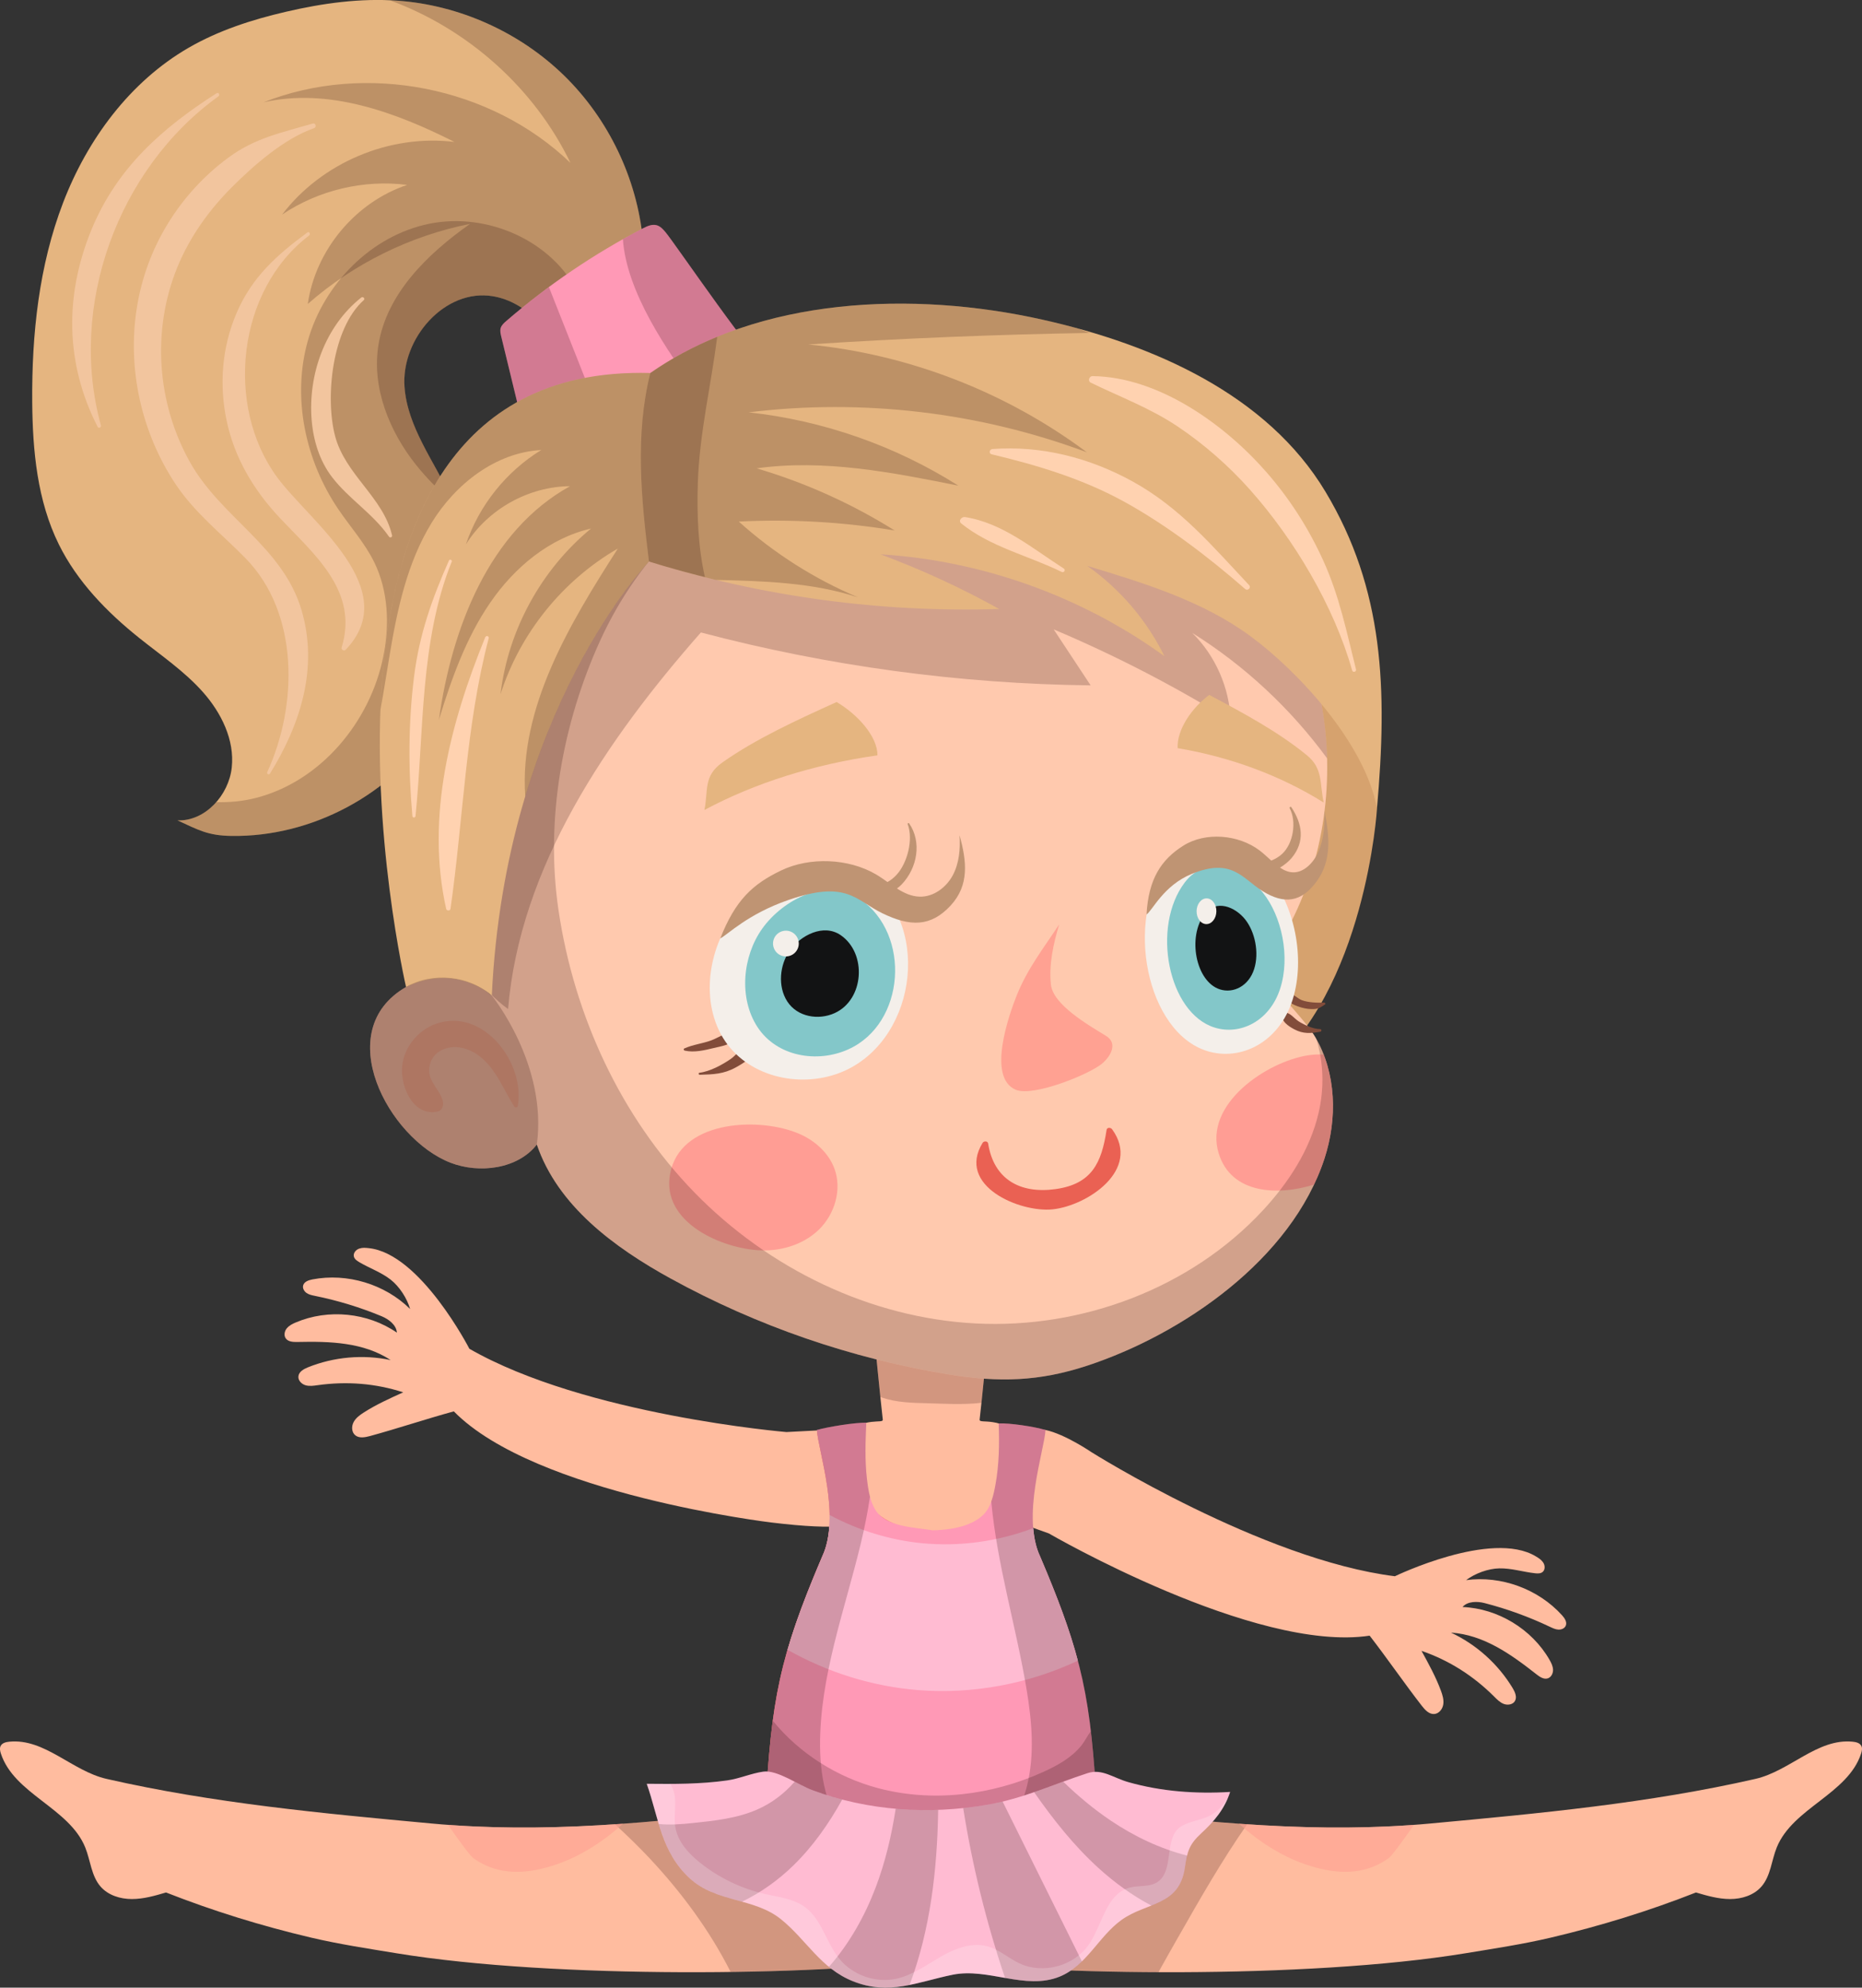 <svg width="178" height="190" viewBox="0 0 178 190" fill="none" xmlns="http://www.w3.org/2000/svg">
<rect x="0" y="0" width="178" height="190" fill="#333333" stroke="none"/>
<g clip-path="url(#clip0_118_9711)">
<path d="M16.968 78.421C19.623 78.512 21.871 76.008 22.155 73.367C22.439 70.725 21.151 68.128 19.385 66.141C17.62 64.157 15.395 62.652 13.319 60.991C10.221 58.514 7.383 55.598 5.626 52.041C3.56 47.861 3.117 43.074 3.08 38.414C3.031 31.947 3.722 25.391 6.04 19.354C8.361 13.318 12.425 7.808 18.024 4.569C20.901 2.905 24.101 1.875 27.337 1.124C30.832 0.31 34.428 -0.193 38.009 0.065C43.929 0.493 49.672 3.075 53.921 7.218C58.169 11.364 60.889 17.041 61.461 22.95C61.909 27.597 57.968 31.715 54.372 34.698C52.739 31.79 50.405 28.864 47.117 28.314C42.534 27.55 38.33 32.359 38.672 36.992C38.956 40.849 41.517 44.096 43.137 47.608C46.344 54.56 45.724 63.14 41.548 69.557C37.373 75.975 29.784 80.019 22.127 79.907C19.876 79.873 19.007 79.354 16.963 78.418L16.968 78.421Z" fill="#E5B580"/>
<g style="mix-blend-mode:overlay" opacity="0.2">
<path d="M24.374 76.298C30.623 74.739 35.393 69.03 36.653 62.712C37.25 59.716 37.122 56.498 35.782 53.755C34.887 51.924 33.505 50.388 32.36 48.704C29.184 44.033 27.893 37.989 29.434 32.554C30.975 27.12 35.513 22.507 41.05 21.386C46.587 20.267 52.825 23.013 55.303 28.09L54.828 28.147C55.175 28.265 55.509 28.426 55.812 28.627C56.769 29.261 57.465 30.194 58.07 31.18C56.93 32.474 55.637 33.657 54.38 34.698C52.747 31.79 50.413 28.864 47.124 28.314C42.542 27.55 38.338 32.359 38.679 36.993C38.964 40.849 41.525 44.096 43.144 47.608C46.352 54.56 45.731 63.14 41.556 69.557C37.381 75.975 29.791 80.019 22.134 79.907C19.883 79.873 19.015 79.354 16.97 78.418C18.407 78.468 19.719 77.756 20.671 76.674C21.918 76.715 23.167 76.595 24.374 76.295V76.298Z" fill="#1C0000"/>
</g>
<g style="mix-blend-mode:overlay" opacity="0.2">
<path d="M43.142 47.614C43.215 47.773 43.278 47.939 43.348 48.101C42.06 46.98 40.847 45.783 39.78 44.448C37.209 41.225 35.529 37.058 36.176 32.984C36.956 28.069 40.87 24.267 44.939 21.399C39.217 22.535 33.805 25.206 29.424 29.055C30.159 23.904 33.988 19.318 38.927 17.675C34.775 17.145 30.444 18.173 26.972 20.509C30.749 15.544 37.256 12.804 43.444 13.568C37.78 10.71 31.375 8.371 25.191 9.781C34.989 5.912 46.944 8.272 54.536 15.573C51.089 8.428 44.728 2.767 37.287 0.034C37.529 0.044 37.772 0.05 38.015 0.068C43.935 0.495 49.678 3.077 53.926 7.221C58.175 11.367 60.895 17.044 61.466 22.953C61.914 27.6 57.974 31.717 54.38 34.7C52.747 31.793 50.413 28.867 47.124 28.317C42.542 27.553 38.338 32.361 38.68 36.995C38.964 40.852 41.525 44.098 43.145 47.611L43.142 47.614Z" fill="#1C0000"/>
</g>
<path d="M63.622 22.197C63.39 21.923 63.135 21.636 62.788 21.534C62.334 21.401 61.859 21.623 61.44 21.839C56.771 24.272 52.385 27.248 48.397 30.685C48.178 30.875 47.948 31.081 47.865 31.357C47.789 31.616 47.852 31.895 47.914 32.155C48.882 36.148 49.852 40.14 50.82 44.132C58.406 41.243 65.925 38.174 73.363 34.922C72.651 35.232 64.527 23.263 63.617 22.192L63.622 22.197Z" fill="#FF99B6"/>
<g style="mix-blend-mode:overlay" opacity="0.2">
<path d="M59.546 22.869C60.172 22.517 60.803 22.173 61.439 21.842C61.859 21.623 62.334 21.404 62.788 21.537C63.135 21.639 63.388 21.923 63.622 22.199C64.532 23.271 72.656 35.24 73.368 34.93C71.206 35.874 69.037 36.8 66.861 37.712C63.698 33.493 59.901 27.899 59.546 22.872V22.869Z" fill="#1C0000"/>
</g>
<g style="mix-blend-mode:overlay" opacity="0.2">
<path d="M47.917 32.158C47.854 31.895 47.789 31.618 47.867 31.36C47.951 31.081 48.178 30.875 48.399 30.687C49.717 29.553 51.078 28.476 52.476 27.446C54.309 32.08 56.14 36.714 57.974 41.347C55.598 42.294 53.214 43.227 50.825 44.138C49.857 40.145 48.887 36.153 47.92 32.16L47.917 32.158Z" fill="#1C0000"/>
</g>
<path d="M80.457 159.749C82.139 152.017 81.824 144.71 80.421 137.187C82.76 135.338 84.448 136.154 84.39 135.693C84.247 134.548 83.522 127.189 83.522 127.189L89.019 128.17L94.517 127.189C94.517 127.189 93.795 134.548 93.649 135.693C93.586 136.191 95.55 135.205 98.171 137.664C97.66 140.407 97.545 143.221 97.522 146.022C97.485 150.585 97.415 155.149 97.691 159.707C98.114 166.63 99.196 173.838 101.048 180.657C98.181 181.538 94.29 182.169 89.019 182.135C82.019 182.18 77.45 181.056 74.493 179.721C77.114 173.288 79.012 166.393 80.457 159.749Z" fill="#FFBC9F"/>
<g style="mix-blend-mode:overlay" opacity="0.2">
<path d="M84.315 133.596C84.263 133.578 84.21 133.555 84.158 133.536C83.895 130.973 83.522 127.189 83.522 127.189L89.02 128.17L94.517 127.189C94.517 127.189 94.087 131.565 93.824 134.092C92.024 134.306 90.102 134.17 88.647 134.136C87.186 134.102 85.7 134.066 84.315 133.596Z" fill="#1C0000"/>
</g>
<path d="M0.062 166.894C0.211 166.601 0.581 166.518 0.907 166.487C4.277 166.163 6.888 169.29 10.187 170.044C20.382 172.372 30.832 173.342 41.246 174.307C51.889 175.293 62.392 174.252 73.689 172.899C77.156 175.095 80.635 177.319 83.564 180.203C85.772 182.378 87.353 184.79 88.404 187.421C78.314 188.801 53.167 189.218 37.902 186.712C35.169 186.263 32.428 185.849 29.734 185.215C25.008 184.102 20.389 182.678 15.872 180.902C14.806 181.215 13.721 181.53 12.607 181.53C11.496 181.53 10.333 181.171 9.605 180.328C8.724 179.309 8.653 177.843 8.147 176.594C6.614 172.813 1.351 171.499 0.083 167.618C0.008 167.384 -0.05 167.118 0.06 166.896L0.062 166.894Z" fill="#FFBC9F"/>
<g style="mix-blend-mode:overlay" opacity="0.2">
<path d="M69.845 188.498C67.824 184.495 65.122 180.858 62.06 177.593C61.012 176.474 59.909 175.415 58.785 174.38C63.649 174.054 68.586 173.509 73.689 172.896C74.203 173.222 74.715 173.548 75.228 173.877C77.375 175.541 79.32 177.481 81.015 179.588C82.984 182.036 84.669 184.767 85.668 187.732C81.537 188.136 75.959 188.415 69.845 188.498Z" fill="#1C0000"/>
</g>
<path opacity="0.6" d="M45.254 177.627C44.944 177.405 43.786 175.814 42.829 174.435C48.389 174.847 53.923 174.735 59.564 174.328C57.7 176.01 55.525 177.41 53.295 178.185C50.507 179.152 47.713 179.382 45.252 177.627H45.254Z" fill="#FFA192"/>
<path d="M177.937 166.894C177.789 166.601 177.418 166.518 177.092 166.487C173.723 166.163 171.112 169.29 167.813 170.044C157.618 172.372 147.168 173.342 136.754 174.307C126.111 175.293 115.608 174.252 104.31 172.899C100.844 175.095 97.365 177.319 94.436 180.203C92.227 182.378 90.647 184.79 89.596 187.421C99.686 188.801 124.833 189.218 140.097 186.712C142.831 186.263 145.572 185.849 148.266 185.215C152.991 184.102 157.61 182.678 162.127 180.902C163.194 181.215 164.279 181.53 165.393 181.53C166.504 181.53 167.667 181.171 168.394 180.328C169.276 179.309 169.346 177.843 169.852 176.594C171.386 172.813 176.649 171.499 177.916 167.618C177.992 167.384 178.049 167.118 177.94 166.896L177.937 166.894Z" fill="#FFBC9F"/>
<g style="mix-blend-mode:overlay" opacity="0.2">
<path d="M112.632 185.168C111.999 186.282 111.365 187.398 110.744 188.522C105.434 188.501 100.419 188.329 96.254 188.052C98.784 183.259 101.313 178.466 103.843 173.673C103.968 173.434 104.096 173.194 104.224 172.956C104.253 172.938 104.281 172.92 104.31 172.902C109.414 173.514 114.356 174.059 119.223 174.385C116.81 177.843 114.716 181.512 112.632 185.173V185.168Z" fill="#1C0000"/>
</g>
<path opacity="0.6" d="M132.745 177.627C133.056 177.405 134.214 175.814 135.171 174.435C129.61 174.847 124.076 174.735 118.435 174.328C120.3 176.01 122.475 177.41 124.705 178.185C127.493 179.152 130.286 179.382 132.748 177.627H132.745Z" fill="#FFA192"/>
<path d="M99.947 136.691C101.827 137.093 104.336 138.811 104.336 138.811C104.336 138.811 120.681 149.096 133.345 150.674C133.345 150.674 142.575 146.204 146.821 148.775C147.113 148.953 147.314 149.07 147.512 149.346C147.71 149.623 147.728 150.061 147.46 150.272C147.267 150.423 146.996 150.416 146.75 150.389C145.603 150.262 144.482 149.897 143.326 149.92C142.259 149.941 141.008 150.403 140.155 151.044C143.511 150.593 147.053 151.892 149.325 154.403C149.575 154.679 149.825 155.055 149.682 155.399C149.572 155.66 149.259 155.79 148.978 155.774C148.693 155.759 148.43 155.631 148.174 155.511C146.166 154.554 144.067 153.793 141.913 153.237C141.206 153.055 140.288 153.06 139.813 153.613C143.193 153.753 146.44 155.725 148.125 158.656C148.294 158.953 148.454 159.271 148.464 159.613C148.474 159.954 148.292 160.325 147.968 160.432C147.582 160.559 147.189 160.291 146.87 160.04C144.419 158.111 141.819 156.267 138.705 156.061C141.138 157.198 143.219 159.07 144.607 161.37C144.836 161.751 145.047 162.239 144.813 162.617C144.604 162.951 144.122 163.018 143.754 162.878C143.386 162.737 143.102 162.442 142.823 162.163C140.846 160.194 138.53 158.713 135.891 157.806C136.571 159.044 137.255 160.286 137.745 161.61C137.901 162.035 138.04 162.486 137.969 162.932C137.899 163.378 137.555 163.814 137.103 163.842C136.605 163.874 136.214 163.438 135.909 163.045C134.242 160.896 132.597 158.502 130.933 156.353C119.948 158.014 100.263 146.58 100.263 146.58L97.222 145.492L95.748 142.869C95.748 142.869 98.067 136.295 99.947 136.697V136.691Z" fill="#FFBC9F"/>
<path d="M27.418 126.978C27.632 126.709 27.95 126.55 28.266 126.417C31.375 125.088 35.154 125.466 37.939 127.385C37.895 126.657 37.162 126.102 36.489 125.823C34.434 124.97 32.298 124.318 30.117 123.875C29.838 123.818 29.552 123.763 29.317 123.604C29.082 123.445 28.91 123.155 28.978 122.881C29.069 122.519 29.494 122.37 29.862 122.3C33.187 121.658 36.797 122.751 39.206 125.129C38.912 124.104 38.187 122.983 37.347 122.323C36.439 121.611 35.32 121.228 34.329 120.641C34.118 120.516 33.896 120.36 33.831 120.123C33.743 119.791 34.022 119.455 34.348 119.351C34.674 119.246 34.906 119.275 35.245 119.309C40.184 119.807 44.871 128.929 44.871 128.929C55.939 135.281 75.184 136.89 75.184 136.89L78.355 136.723L81.182 143.419C81.182 143.419 86.873 147.128 73.768 145.539C73.768 145.539 51.161 142.843 43.384 134.913C40.761 135.63 38.007 136.551 35.383 137.268C34.901 137.398 34.329 137.513 33.949 137.187C33.604 136.892 33.591 136.34 33.803 135.941C34.014 135.542 34.397 135.263 34.778 135.02C35.967 134.256 37.258 133.675 38.547 133.093C35.892 132.233 33.151 132.024 30.386 132.407C29.995 132.462 29.591 132.527 29.212 132.418C28.834 132.308 28.49 131.964 28.524 131.573C28.563 131.129 29.027 130.869 29.437 130.702C31.927 129.7 34.718 129.455 37.344 130.008C34.734 128.3 31.547 128.211 28.427 128.279C28.021 128.287 27.546 128.266 27.314 127.932C27.118 127.651 27.196 127.247 27.41 126.981L27.418 126.978Z" fill="#FFBC9F"/>
<path d="M78.596 148.801C80.416 144.981 78.212 138.668 78.092 136.691C79.06 136.806 80.038 136.89 81.029 136.939C81.003 137.534 81.01 138.128 81.06 138.725C81.263 141.124 82.265 143.568 84.229 144.96C85.215 145.659 86.386 146.058 87.575 146.267C87.635 146.277 87.695 146.285 87.755 146.293V188.769C86.712 188.871 85.507 188.607 83.439 187.778C83.642 183.387 81.918 181.434 79.081 178.052C77.323 175.958 73.038 172.888 73.158 172.901C73.758 162.429 74.477 158.455 78.59 148.804L78.596 148.801Z" fill="#F76559"/>
<path d="M78.595 148.802C80.416 144.981 78.212 138.668 78.092 136.692C79.033 136.412 81.821 135.951 82.812 136.003C82.737 137.784 82.669 139.563 82.873 141.338C82.987 142.335 83.141 143.453 83.678 144.324C84.685 145.962 87.371 145.993 89.056 146.264C89.056 146.264 89.056 146.277 89.056 146.285C90.673 146.262 92.754 145.988 93.985 144.812C94.736 144.095 94.984 142.898 95.161 141.92C95.511 140.003 95.547 138.008 95.467 136.063C96.458 136.014 98.852 136.355 99.945 136.694C99.825 138.671 97.621 144.984 99.441 148.804C103.554 158.455 104.274 162.427 104.874 172.902C104.994 172.889 100.709 175.958 98.951 178.052C96.113 181.434 94.389 183.387 94.593 187.778C92.655 188.555 90.18 188.834 89.017 188.782C87.854 188.834 85.379 188.555 83.441 187.778C83.644 183.387 81.921 181.434 79.083 178.052C77.325 175.958 73.04 172.889 73.16 172.902C73.76 162.429 74.48 158.455 78.593 148.804L78.595 148.802Z" fill="#FF99B6"/>
<g style="mix-blend-mode:overlay" opacity="0.2">
<path d="M73.163 172.899C73.353 169.566 73.556 166.896 73.877 164.487C76.42 167.618 80.035 169.895 83.952 170.933C89.15 172.312 94.799 171.608 99.702 169.394C101.048 168.787 102.412 168.038 103.361 166.875C103.674 166.492 103.945 165.942 104.282 165.472C104.532 167.624 104.707 170.012 104.874 172.896C104.994 172.883 100.709 175.952 98.951 178.046C97.918 179.277 97.036 180.318 96.338 181.356C91.403 182.057 86.289 181.507 81.631 179.723C81.028 179.491 80.434 179.233 79.847 178.957C79.602 178.662 79.349 178.362 79.085 178.046C77.328 175.952 73.043 172.883 73.163 172.896V172.899Z" fill="#1C0000"/>
</g>
<path d="M78.595 148.801C79.148 147.641 79.325 146.249 79.307 144.817C82.04 146.28 85.058 147.216 88.146 147.516C91.737 147.863 95.401 147.349 98.773 146.074C98.854 147.052 99.052 147.985 99.441 148.801C101.147 152.804 102.268 155.829 103.04 158.747C98.306 160.969 92.994 161.968 87.778 161.556C83.399 161.209 79.109 159.866 75.288 157.704C76.044 155.099 77.093 152.33 78.598 148.804L78.595 148.801Z" fill="#FFBBD2"/>
<path d="M131.637 77.284C131.637 77.284 130.578 94.768 120.845 102.479C111.112 110.19 115.353 76.173 115.353 76.173L125.636 59.588L131.475 70.347L131.637 77.281V77.284Z" fill="#D6A26E"/>
<path d="M47.015 95.167C44.813 93.232 41.358 92.885 38.815 94.348C31.583 98.51 37.117 108.829 43.058 111.142C45.818 112.216 49.511 111.747 51.318 109.405C53.308 115.254 58.699 119.236 64.113 122.214C72.375 126.756 81.417 129.872 90.722 131.385C95.506 132.162 99.334 132.06 103.937 130.545C113.021 127.552 123.471 120.399 126.619 110.73C127.85 106.946 127.754 102.617 125.759 99.175C124.262 96.591 120.047 93.621 121.69 91.128C129.937 78.626 128.268 60.574 117.262 50.216C104.655 38.351 77.912 33.827 62.592 42.33C49.946 49.35 42.573 63.891 42.761 78.147C42.839 84.074 43.348 90.507 47.012 95.167H47.015Z" fill="#FFC9AE"/>
<g style="mix-blend-mode:overlay" opacity="0.2">
<path d="M67.003 60.456C57.976 70.712 49.714 82.841 48.569 96.453C47.951 96.009 47.393 95.511 46.877 94.977C43.343 90.332 42.842 83.996 42.764 78.147C42.576 63.891 49.949 49.35 62.595 42.33C77.917 33.824 104.657 38.351 117.264 50.216C123.417 56.005 126.648 64.204 126.865 72.488C123.375 67.729 118.983 63.627 113.976 60.501C116.203 62.699 117.546 65.771 117.645 68.9C112.244 65.557 106.582 62.634 100.73 60.164C101.906 61.948 103.085 63.731 104.261 65.515C91.695 65.367 79.151 63.664 67.003 60.456Z" fill="#1C0000"/>
</g>
<path opacity="0.5" d="M76.379 108.37C77.873 109.011 79.195 110.171 79.764 111.697C80.51 113.697 79.803 116.075 78.267 117.556C76.731 119.038 74.493 119.666 72.365 119.502C68.531 119.204 62.88 116.547 64.157 111.778C65.433 107.019 72.714 106.797 76.376 108.37H76.379Z" fill="#FF737A"/>
<path opacity="0.5" d="M125.052 100.875C125.542 100.8 126.04 100.781 126.539 100.807C127.749 103.926 127.665 107.522 126.622 110.727C126.343 111.582 126.004 112.417 125.618 113.233C122.181 114.315 117.7 114.164 116.498 110.239C115.055 105.53 121.114 101.48 125.052 100.875Z" fill="#FF737A"/>
<path d="M38.426 102.364C38.408 100.33 39.879 98.447 41.791 97.827C46.271 96.372 50.202 101.631 49.503 105.705C49.477 105.864 49.247 105.908 49.161 105.772C47.878 103.744 47.002 101.039 44.459 100.239C42.99 99.777 41.214 100.39 41.032 102.111C40.896 103.394 42.052 104.111 42.333 105.269C42.422 105.637 42.291 106.145 41.859 106.244C39.663 106.74 38.445 104.249 38.426 102.364Z" fill="#FFB899"/>
<path d="M97.211 95.115C98.213 92.606 99.77 90.619 101.254 88.364C100.698 90.228 100.26 92.173 100.461 94.108C100.662 96.043 104.047 97.986 105.705 99.005C105.711 99.008 105.716 99.011 105.721 99.013C106.908 99.738 106.164 100.977 105.369 101.657C104.188 102.672 98.786 104.875 97.107 104.171C94.321 103.003 96.457 96.995 97.209 95.112L97.211 95.115Z" fill="#FFA192"/>
<path d="M70.169 98.732C69.449 98.606 68.669 99.204 67.999 99.449C67.159 99.757 66.238 99.853 65.425 100.218C65.315 100.268 65.357 100.406 65.459 100.429C66.35 100.633 67.344 100.398 68.218 100.184C68.927 100.012 69.991 99.869 70.372 99.196C70.482 99 70.406 98.773 70.171 98.732H70.169Z" fill="#824C3A"/>
<path d="M72.159 100.004C72.135 99.85 71.997 99.777 71.856 99.785C71.105 99.822 70.453 100.818 69.85 101.23C69.024 101.796 67.871 102.422 66.87 102.544C66.742 102.56 66.778 102.742 66.901 102.737C68.184 102.701 69.183 102.675 70.341 102.033C71.032 101.65 72.299 100.93 72.161 100.004H72.159Z" fill="#824C3A"/>
<path d="M71.003 86.416C68.103 89.475 66.885 94.559 68.713 98.461C70.596 102.479 75.476 103.999 79.568 102.792C87.048 100.586 89.298 89.704 83.629 84.481C79.925 81.07 74.073 83.18 71.006 86.416H71.003Z" fill="#F4EFEA"/>
<path d="M72.863 88.773C70.985 91.407 70.604 95.396 72.406 98.166C74.263 101.016 78.133 101.652 81.112 100.299C86.557 97.827 87.108 89.323 82.244 85.959C79.067 83.764 74.847 85.99 72.863 88.773Z" fill="#83C7C9"/>
<path d="M75.502 90.857C74.527 92.223 74.328 94.296 75.265 95.736C76.23 97.217 78.24 97.545 79.787 96.844C82.614 95.561 82.901 91.144 80.374 89.396C78.725 88.257 76.532 89.412 75.502 90.859V90.857Z" fill="#121314"/>
<path d="M73.924 90.442C74.06 91.107 74.712 91.537 75.377 91.399C76.042 91.263 76.472 90.611 76.334 89.947C76.198 89.281 75.546 88.851 74.881 88.99C74.216 89.125 73.786 89.777 73.924 90.442Z" fill="#F4EFEA"/>
<path d="M126.583 95.837C125.918 95.868 125.091 95.837 124.462 95.613C124.014 95.451 123.557 94.875 123.078 94.984C122.999 95.003 122.95 95.055 122.934 95.133C122.817 95.801 123.962 96.181 124.452 96.32C124.83 96.424 125.229 96.479 125.623 96.455C126.09 96.429 126.285 96.267 126.661 96.017C126.755 95.954 126.671 95.835 126.583 95.837Z" fill="#824C3A"/>
<path d="M126.218 98.374C125.553 98.374 124.718 97.989 124.16 97.639C123.693 97.347 123.357 96.789 122.773 96.771C122.705 96.771 122.616 96.802 122.595 96.878C122.402 97.61 123.172 98.095 123.735 98.395C124.596 98.852 125.308 98.779 126.22 98.622C126.353 98.599 126.359 98.377 126.215 98.377L126.218 98.374Z" fill="#824C3A"/>
<path d="M121.357 83.649C123.699 86.543 124.825 91.553 123.573 95.55C122.282 99.665 118.597 101.454 115.413 100.473C109.592 98.682 107.451 87.944 111.6 82.413C114.31 78.801 118.879 80.587 121.357 83.649Z" fill="#F4EFEA"/>
<path d="M120.736 85.344C122.519 87.573 123.364 91.42 122.386 94.481C121.38 97.631 118.545 98.987 116.106 98.223C111.649 96.826 110.051 88.58 113.258 84.356C115.353 81.597 118.85 82.987 120.736 85.344Z" fill="#83C7C9"/>
<path d="M119.033 87.889C119.959 89.047 120.397 91.044 119.891 92.635C119.366 94.272 117.896 94.977 116.631 94.578C114.315 93.853 113.485 89.568 115.152 87.375C116.239 85.944 118.055 86.663 119.035 87.889H119.033Z" fill="#121314"/>
<path d="M114.39 87.091C114.38 87.769 114.795 88.327 115.316 88.335C115.838 88.343 116.271 87.8 116.281 87.12C116.292 86.442 115.877 85.884 115.355 85.876C114.834 85.868 114.401 86.41 114.39 87.091Z" fill="#F4EFEA"/>
<g style="mix-blend-mode:overlay" opacity="0.2">
<path d="M43.058 111.141C37.12 108.828 31.583 98.51 38.815 94.348C41.355 92.885 44.811 93.232 47.014 95.167C43.35 90.507 42.842 84.074 42.764 78.147C42.576 63.891 49.949 49.35 62.595 42.33C77.917 33.824 104.657 38.351 117.264 50.216C118.24 51.134 119.139 52.114 119.966 53.144C109.923 46.474 97.928 42.714 85.864 42.734C82.567 42.74 79.247 43.016 76.078 43.934C67.678 46.367 61.03 53.233 57.395 61.186C53.759 69.14 52.108 78.379 53.394 87.028C54.883 97.055 59.311 106.714 66.379 113.979C73.447 121.246 83.185 125.997 93.309 126.511C103.434 127.025 113.816 123.142 120.712 115.715C123.177 113.061 125.226 109.916 126.051 106.388C126.596 104.056 126.549 101.545 125.818 99.282C127.754 102.706 127.837 106.982 126.619 110.727C123.471 120.396 113.018 127.549 103.937 130.543C99.334 132.06 95.505 132.159 90.722 131.382C81.417 129.87 72.372 126.754 64.113 122.211C58.699 119.233 53.308 115.251 51.318 109.402C49.51 111.746 45.818 112.213 43.058 111.139V111.141Z" fill="#1C0000"/>
</g>
<path d="M67.334 77.43C72.135 74.856 77.818 73.062 83.882 72.204C83.89 70.407 82.02 68.319 79.98 67.106C76.157 68.837 72.232 70.634 69.042 72.895C67.214 74.188 67.723 75.581 67.337 77.432L67.334 77.43Z" fill="#E5B580"/>
<path d="M126.538 76.715C122.441 74.152 117.648 72.368 112.578 71.516C112.494 69.724 113.957 67.641 115.6 66.428C118.847 68.152 122.183 69.941 124.929 72.191C126.502 73.479 126.139 74.869 126.541 76.715H126.538Z" fill="#E5B580"/>
<path d="M62.04 53.674C62.04 53.674 48.301 67.87 47.015 95.167C47.015 95.167 43.622 92.038 38.815 94.348C38.815 94.348 25.016 34.625 62.165 35.657C62.165 35.657 67.858 43.352 62.04 53.674Z" fill="#E5B580"/>
<g style="mix-blend-mode:overlay" opacity="0.2">
<path d="M41.23 50.031C38.946 53.773 37.994 58.162 37.269 62.485C36.971 64.264 36.697 66.052 36.374 67.828C36.979 52.018 42.247 35.105 62.165 35.657C62.165 35.657 67.858 43.353 62.04 53.674C62.04 53.674 54.659 61.314 50.212 76.141C49.62 67.638 54.435 59.669 59.064 52.435C53.78 55.484 49.698 60.553 47.847 66.363C48.569 60.24 51.74 54.441 56.503 50.524C52.518 51.434 49.164 54.25 46.853 57.622C44.54 60.991 43.155 64.903 41.955 68.809C43.189 60.037 46.741 50.756 54.495 46.474C50.528 46.503 46.639 48.675 44.537 52.039C45.794 48.318 48.394 45.066 51.746 43.016C47.367 43.251 43.51 46.286 41.227 50.028L41.23 50.031Z" fill="#1C0000"/>
</g>
<path d="M131.637 77.284C130.505 71.082 124.084 64.146 119.507 60.79C114.928 57.434 109.375 55.736 103.94 54.093C107.07 56.297 109.631 59.296 111.318 62.73C103.429 57.009 93.891 53.585 84.161 52.985C88.073 54.438 91.873 56.188 95.519 58.214C84.21 58.574 72.842 57.032 62.039 53.674C61.288 47.619 60.694 41.579 62.165 35.657C72.586 28.379 87.267 27.779 99.671 30.559C110.257 32.932 121.127 37.699 126.708 47.001C132.31 56.336 132.644 65.891 131.634 77.284H131.637Z" fill="#E5B580"/>
<g style="mix-blend-mode:overlay" opacity="0.2">
<path d="M62.165 35.657C72.587 28.379 87.267 27.779 99.671 30.559C100.816 30.815 101.963 31.102 103.106 31.417C103.465 31.55 103.825 31.683 104.183 31.824C95.203 31.975 86.226 32.34 77.265 32.927C86.858 33.861 96.176 37.467 103.896 43.233C93.631 39.402 82.44 38.08 71.564 39.415C78.663 40.187 85.58 42.604 91.615 46.424C85.256 45.149 78.752 43.871 72.331 44.769C76.973 46.138 81.425 48.143 85.525 50.709C80.606 49.893 75.601 49.606 70.623 49.856C73.984 52.881 77.855 55.343 82.022 57.1C77.664 55.669 73.032 55.546 68.424 55.431C66.278 54.915 64.147 54.331 62.037 53.676C61.286 47.621 60.691 41.582 62.162 35.66L62.165 35.657Z" fill="#1C0000"/>
</g>
<path d="M91.727 79.839C91.813 81.153 91.698 82.525 91.072 83.686C90.446 84.846 89.228 85.751 87.908 85.712C87.118 85.688 86.419 85.357 85.746 84.932C85.918 84.807 86.07 84.674 86.198 84.541C87.697 82.971 88.141 80.494 86.909 78.705C86.855 78.624 86.74 78.705 86.771 78.788C87.329 80.254 86.732 82.512 85.715 83.615C85.454 83.897 85.165 84.137 84.841 84.314C84.474 84.056 84.109 83.795 83.73 83.576C81.112 82.045 77.406 81.894 74.673 83.208C71.939 84.522 70.304 86.035 68.852 89.709C69.597 89.313 71.491 87.378 75.338 86.04C80.981 84.077 81.8 86.061 84.346 87.297C86.993 88.583 88.978 88.63 90.892 86.543C92.658 84.619 92.431 82.353 91.727 79.839Z" fill="#BF9473"/>
<path d="M126.604 77.487C126.661 78.801 126.559 80.173 126.069 81.339C125.576 82.504 124.627 83.417 123.61 83.388C123.164 83.375 122.754 83.198 122.366 82.937C122.814 82.663 123.205 82.337 123.474 82.016C124.783 80.449 124.496 78.744 123.448 77.161C123.388 77.072 123.237 77.164 123.286 77.257C123.967 78.522 123.644 80.627 122.569 81.623C122.267 81.902 121.909 82.11 121.526 82.264C121.153 81.928 120.783 81.573 120.397 81.284C118.386 79.774 115.256 79.498 113.133 80.83C111.01 82.165 109.795 84.001 109.602 87.42C110.181 87.018 111.229 84.648 113.913 83.542C117.781 81.951 118.746 83.967 120.704 85.185C122.741 86.45 124.413 86.296 125.907 84.197C127.287 82.262 127.128 79.996 126.604 77.487Z" fill="#BF9473"/>
<path d="M16.078 21.323C17.588 18.885 19.516 16.775 21.824 15.072C24.393 13.174 26.922 12.681 29.896 11.81C30.183 11.727 30.295 12.16 30.018 12.254C27.186 13.234 24.27 15.79 22.184 17.876C19.977 20.079 18.123 22.671 16.944 25.568C14.498 31.581 14.993 38.526 18.162 44.182C21.14 49.496 27.027 52.247 28.824 58.318C30.454 63.831 28.73 69.226 25.811 73.946C25.707 74.113 25.472 73.967 25.553 73.794C28.474 67.421 28.618 58.613 23.464 53.356C21.159 51.003 18.632 49.05 16.785 46.278C15.158 43.838 13.989 41.053 13.358 38.187C12.088 32.424 12.957 26.369 16.078 21.328V21.323Z" fill="#F2C59E"/>
<path d="M22.622 29.905C24.111 26.46 26.45 24.392 29.384 22.22C29.559 22.092 29.721 22.382 29.554 22.509C22.656 27.746 21.492 38.8 26.484 45.608C29.572 49.82 38.606 56.284 33.046 62.11C32.889 62.274 32.592 62.104 32.66 61.885C34.319 56.485 30.01 52.977 26.737 49.494C24.262 46.86 22.418 43.785 21.665 40.216C20.934 36.763 21.221 33.154 22.624 29.905H22.622Z" fill="#F2C59E"/>
<path d="M34.527 28.445C34.697 28.309 34.942 28.538 34.773 28.69C31.747 31.396 31.061 37.978 32.034 41.684C33.002 45.366 36.64 47.551 37.48 51.173C37.521 51.355 37.289 51.447 37.185 51.298C35.644 49.087 33.377 47.723 31.76 45.632C30.545 44.059 29.948 42.09 29.791 40.13C29.444 35.782 31.082 31.18 34.527 28.447V28.445Z" fill="#F2C59E"/>
<path d="M8.745 21.954C11.173 16.058 15.479 12.256 20.708 8.911C20.898 8.788 21.06 9.08 20.882 9.208C11.259 16.144 6.494 29.256 9.65 40.669C9.702 40.855 9.425 40.98 9.334 40.802C6.238 34.763 6.163 28.226 8.745 21.954Z" fill="#F2C59E"/>
<path d="M104.438 35.952C110.768 36.025 117.095 40.581 121.087 45.157C123.315 47.71 125.109 50.521 126.507 53.606C128.054 57.017 128.726 60.397 129.629 63.985C129.689 64.222 129.329 64.321 129.261 64.086C127.524 57.94 123.698 51.525 119.465 46.779C117.441 44.511 115.097 42.456 112.572 40.763C109.946 39.003 107.085 37.95 104.268 36.575C103.963 36.427 104.12 35.95 104.438 35.952Z" fill="#FFD2B0"/>
<path d="M94.859 42.925C99.537 42.573 104.133 43.752 108.23 45.999C112.82 48.518 115.887 52.19 119.405 55.927C119.64 56.177 119.285 56.524 119.03 56.302C115.556 53.267 111.581 50.234 107.549 48.002C103.559 45.793 99.204 44.474 94.793 43.426C94.501 43.355 94.588 42.948 94.861 42.928L94.859 42.925Z" fill="#FFD2B0"/>
<path d="M92.253 49.426C95.86 49.994 98.716 52.445 101.689 54.344C101.898 54.477 101.715 54.779 101.496 54.672C98.32 53.116 94.7 52.297 91.893 50.041C91.573 49.783 91.935 49.376 92.253 49.426Z" fill="#FFD2B0"/>
<path d="M46.384 60.92C46.465 60.72 46.775 60.79 46.718 61.012C44.498 69.474 44.3 78.272 43.064 86.88C43.032 87.091 42.696 87.075 42.652 86.88C40.677 78.048 43.072 69.062 46.384 60.92Z" fill="#FFD2B0"/>
<path d="M39.582 64.681C40.085 60.662 41.292 57.244 42.923 53.569C42.988 53.421 43.246 53.528 43.186 53.682C40.121 61.283 40.534 69.99 39.722 78.003C39.704 78.194 39.441 78.196 39.423 78.003C39.026 73.573 39.029 69.096 39.582 64.681Z" fill="#FFD2B0"/>
<g style="mix-blend-mode:overlay" opacity="0.2">
<path d="M43.058 111.142C37.12 108.829 31.583 98.51 38.815 94.348C41.355 92.885 44.811 93.232 47.014 95.167C47.014 95.167 52.361 101.751 51.318 109.405C49.51 111.749 45.818 112.216 43.058 111.142Z" fill="#1C0000"/>
</g>
<g style="mix-blend-mode:overlay" opacity="0.2">
<path d="M73.163 172.899C73.763 162.427 74.482 158.453 78.595 148.802C80.415 144.981 78.212 138.668 78.092 136.692C79.033 136.412 81.821 135.951 82.812 136.003C82.737 137.784 82.669 139.563 82.872 141.338C82.938 141.899 83.016 142.496 83.167 143.067C82.943 144.588 82.638 146.095 82.283 147.566C80.734 153.973 78.36 160.299 78.394 166.888C78.413 170.2 79.171 173.739 81.589 176.005C83.566 177.856 86.401 178.581 89.108 178.479C90.305 178.435 91.507 178.24 92.613 177.783C95.487 176.599 97.425 173.741 98.176 170.724C98.927 167.707 98.646 164.534 98.134 161.467C97.135 155.469 95.323 149.602 94.762 143.534C94.955 143.002 95.07 142.431 95.164 141.917C95.513 140.001 95.55 138.006 95.469 136.06C96.46 136.011 98.854 136.353 99.947 136.692C99.827 138.668 97.623 144.981 99.444 148.802C103.556 158.453 104.276 162.424 104.876 172.899C104.996 172.886 100.711 175.955 98.953 178.049C96.116 181.431 94.392 183.384 94.595 187.776C92.658 188.553 90.183 188.832 89.019 188.78C87.856 188.832 85.381 188.553 83.443 187.776C83.647 183.384 81.923 181.431 79.085 178.049C77.328 175.955 73.043 172.886 73.163 172.899Z" fill="#1C0000"/>
</g>
<path d="M61.826 170.513C64.392 170.539 66.982 170.55 69.527 170.187C70.693 170.02 71.83 169.506 72.97 169.35C74.297 169.167 76.303 170.617 77.659 171.123C82.979 173.102 88.769 173.478 94.345 172.524C97.78 171.937 100.719 170.552 103.971 169.493C105.356 169.042 106.405 169.942 107.883 170.359C111.026 171.251 114.346 171.488 117.598 171.29C117.077 172.907 116.086 174.088 114.86 175.217C113.652 176.328 113.493 177.001 113.264 178.558C112.721 182.232 109.605 181.799 107.197 183.536C105.02 185.106 103.859 187.924 101.269 188.957C97.996 190.261 94.457 188.081 91.08 188.764C87.687 189.453 85.001 190.775 81.537 189.387C78.434 188.144 77.119 185.447 74.668 183.465C72.078 181.371 68.46 181.89 65.92 179.533C63.179 176.988 62.986 173.804 61.826 170.51V170.513Z" fill="#FFBBD2"/>
<g style="mix-blend-mode:overlay" opacity="0.2">
<path d="M62.973 174.354C64.024 174.466 65.135 174.378 66.186 174.268C68.301 174.049 70.458 173.82 72.406 172.964C73.776 172.364 74.986 171.439 75.966 170.312C76.574 170.625 77.161 170.938 77.662 171.126C78.598 171.475 79.55 171.77 80.512 172.02C79.229 174.333 77.709 176.505 75.815 178.344C74.386 179.734 72.727 180.92 70.93 181.781C69.17 181.288 67.373 180.879 65.923 179.533C64.272 178 63.547 176.232 62.976 174.352L62.973 174.354Z" fill="#1C0000"/>
</g>
<g style="mix-blend-mode:overlay" opacity="0.2">
<path d="M92.079 172.837C92.838 172.756 93.594 172.654 94.345 172.526C94.856 172.438 95.357 172.328 95.847 172.211C98.374 177.303 100.899 182.396 103.426 187.489C102.803 188.099 102.112 188.626 101.269 188.96C99.59 189.63 97.842 189.38 96.079 189.072C94.293 183.784 92.95 178.349 92.079 172.837Z" fill="#1C0000"/>
</g>
<g style="mix-blend-mode:overlay" opacity="0.2">
<path d="M98.859 171.314C99.79 170.993 100.711 170.654 101.64 170.312C103.058 171.681 104.571 172.951 106.209 174.049C108.433 175.541 110.893 176.719 113.483 177.374C113.396 177.715 113.331 178.096 113.263 178.563C112.927 180.839 111.605 181.538 110.071 182.154C108.238 181.189 106.537 179.953 105.004 178.558C102.657 176.422 100.677 173.921 98.859 171.314Z" fill="#1C0000"/>
</g>
<g style="mix-blend-mode:overlay" opacity="0.2">
<path d="M81.537 189.393C80.648 189.035 79.907 188.558 79.242 188.013C81.183 185.807 82.661 183.186 83.707 180.433C84.63 178.005 85.228 175.468 85.624 172.899C86.972 173.017 88.331 173.05 89.685 173.003C89.599 178.725 88.934 184.469 86.949 189.747C85.215 190.094 83.501 190.178 81.535 189.393H81.537Z" fill="#1C0000"/>
</g>
<g style="mix-blend-mode:overlay" opacity="0.2">
<path d="M64.074 170.521C64.202 170.727 64.311 170.946 64.387 171.181C64.744 172.284 64.371 173.494 64.556 174.638C64.783 176.044 65.821 177.178 66.932 178.065C68.745 179.509 70.886 180.539 73.147 181.051C74.449 181.345 75.841 181.494 76.921 182.274C78.554 183.455 78.976 185.7 80.251 187.257C81.529 188.814 83.707 189.575 85.676 189.15C87.223 188.816 88.54 187.844 89.912 187.053C91.283 186.263 92.9 185.627 94.424 186.055C95.532 186.365 96.419 187.194 97.462 187.682C99.71 188.735 102.662 187.937 104.076 185.898C105.382 184.013 105.724 181.082 107.928 180.453C108.817 180.2 109.847 180.417 110.625 179.919C112.325 178.829 111.198 175.585 112.943 174.568C114.174 173.851 115.402 174.044 116.511 172.941C116.816 172.638 117.092 172.25 117.385 171.864C116.829 173.196 115.934 174.229 114.857 175.22C113.65 176.331 113.491 177.003 113.261 178.56C112.719 182.234 109.602 181.802 107.195 183.538C105.017 185.108 103.857 187.927 101.267 188.96C97.994 190.263 94.455 188.083 91.077 188.767C87.684 189.455 84.998 190.777 81.535 189.39C78.431 188.146 77.117 185.45 74.665 183.468C72.075 181.374 68.458 181.893 65.918 179.535C63.177 176.99 62.984 173.806 61.823 170.513C62.572 170.521 63.32 170.526 64.069 170.521H64.074Z" fill="white"/>
</g>
<path d="M93.936 109.243C94.053 109.053 94.421 109.053 94.463 109.311C95.002 112.722 97.509 114.138 100.894 113.668C104.381 113.186 105.304 111.157 105.784 108.012C105.826 107.739 106.183 107.77 106.311 107.945C109.13 111.817 103.938 115.257 100.625 115.601C97.483 115.927 91.411 113.343 93.936 109.243Z" fill="#EA6153"/>
<g style="mix-blend-mode:overlay" opacity="0.2">
<path d="M68.562 32.197C68.562 32.213 68.557 32.228 68.557 32.244C67.962 36.899 66.864 41.439 66.71 46.151C66.616 49.084 66.718 52.214 67.386 55.165C65.591 54.714 63.807 54.227 62.042 53.676C61.291 47.621 60.696 41.582 62.167 35.66C64.16 34.27 66.306 33.125 68.565 32.2L68.562 32.197Z" fill="#1C0000"/>
</g>
</g>
<defs>
<clipPath id="clip0_118_9711">
<rect width="178" height="190" fill="white"/>
</clipPath>
</defs>
</svg>

